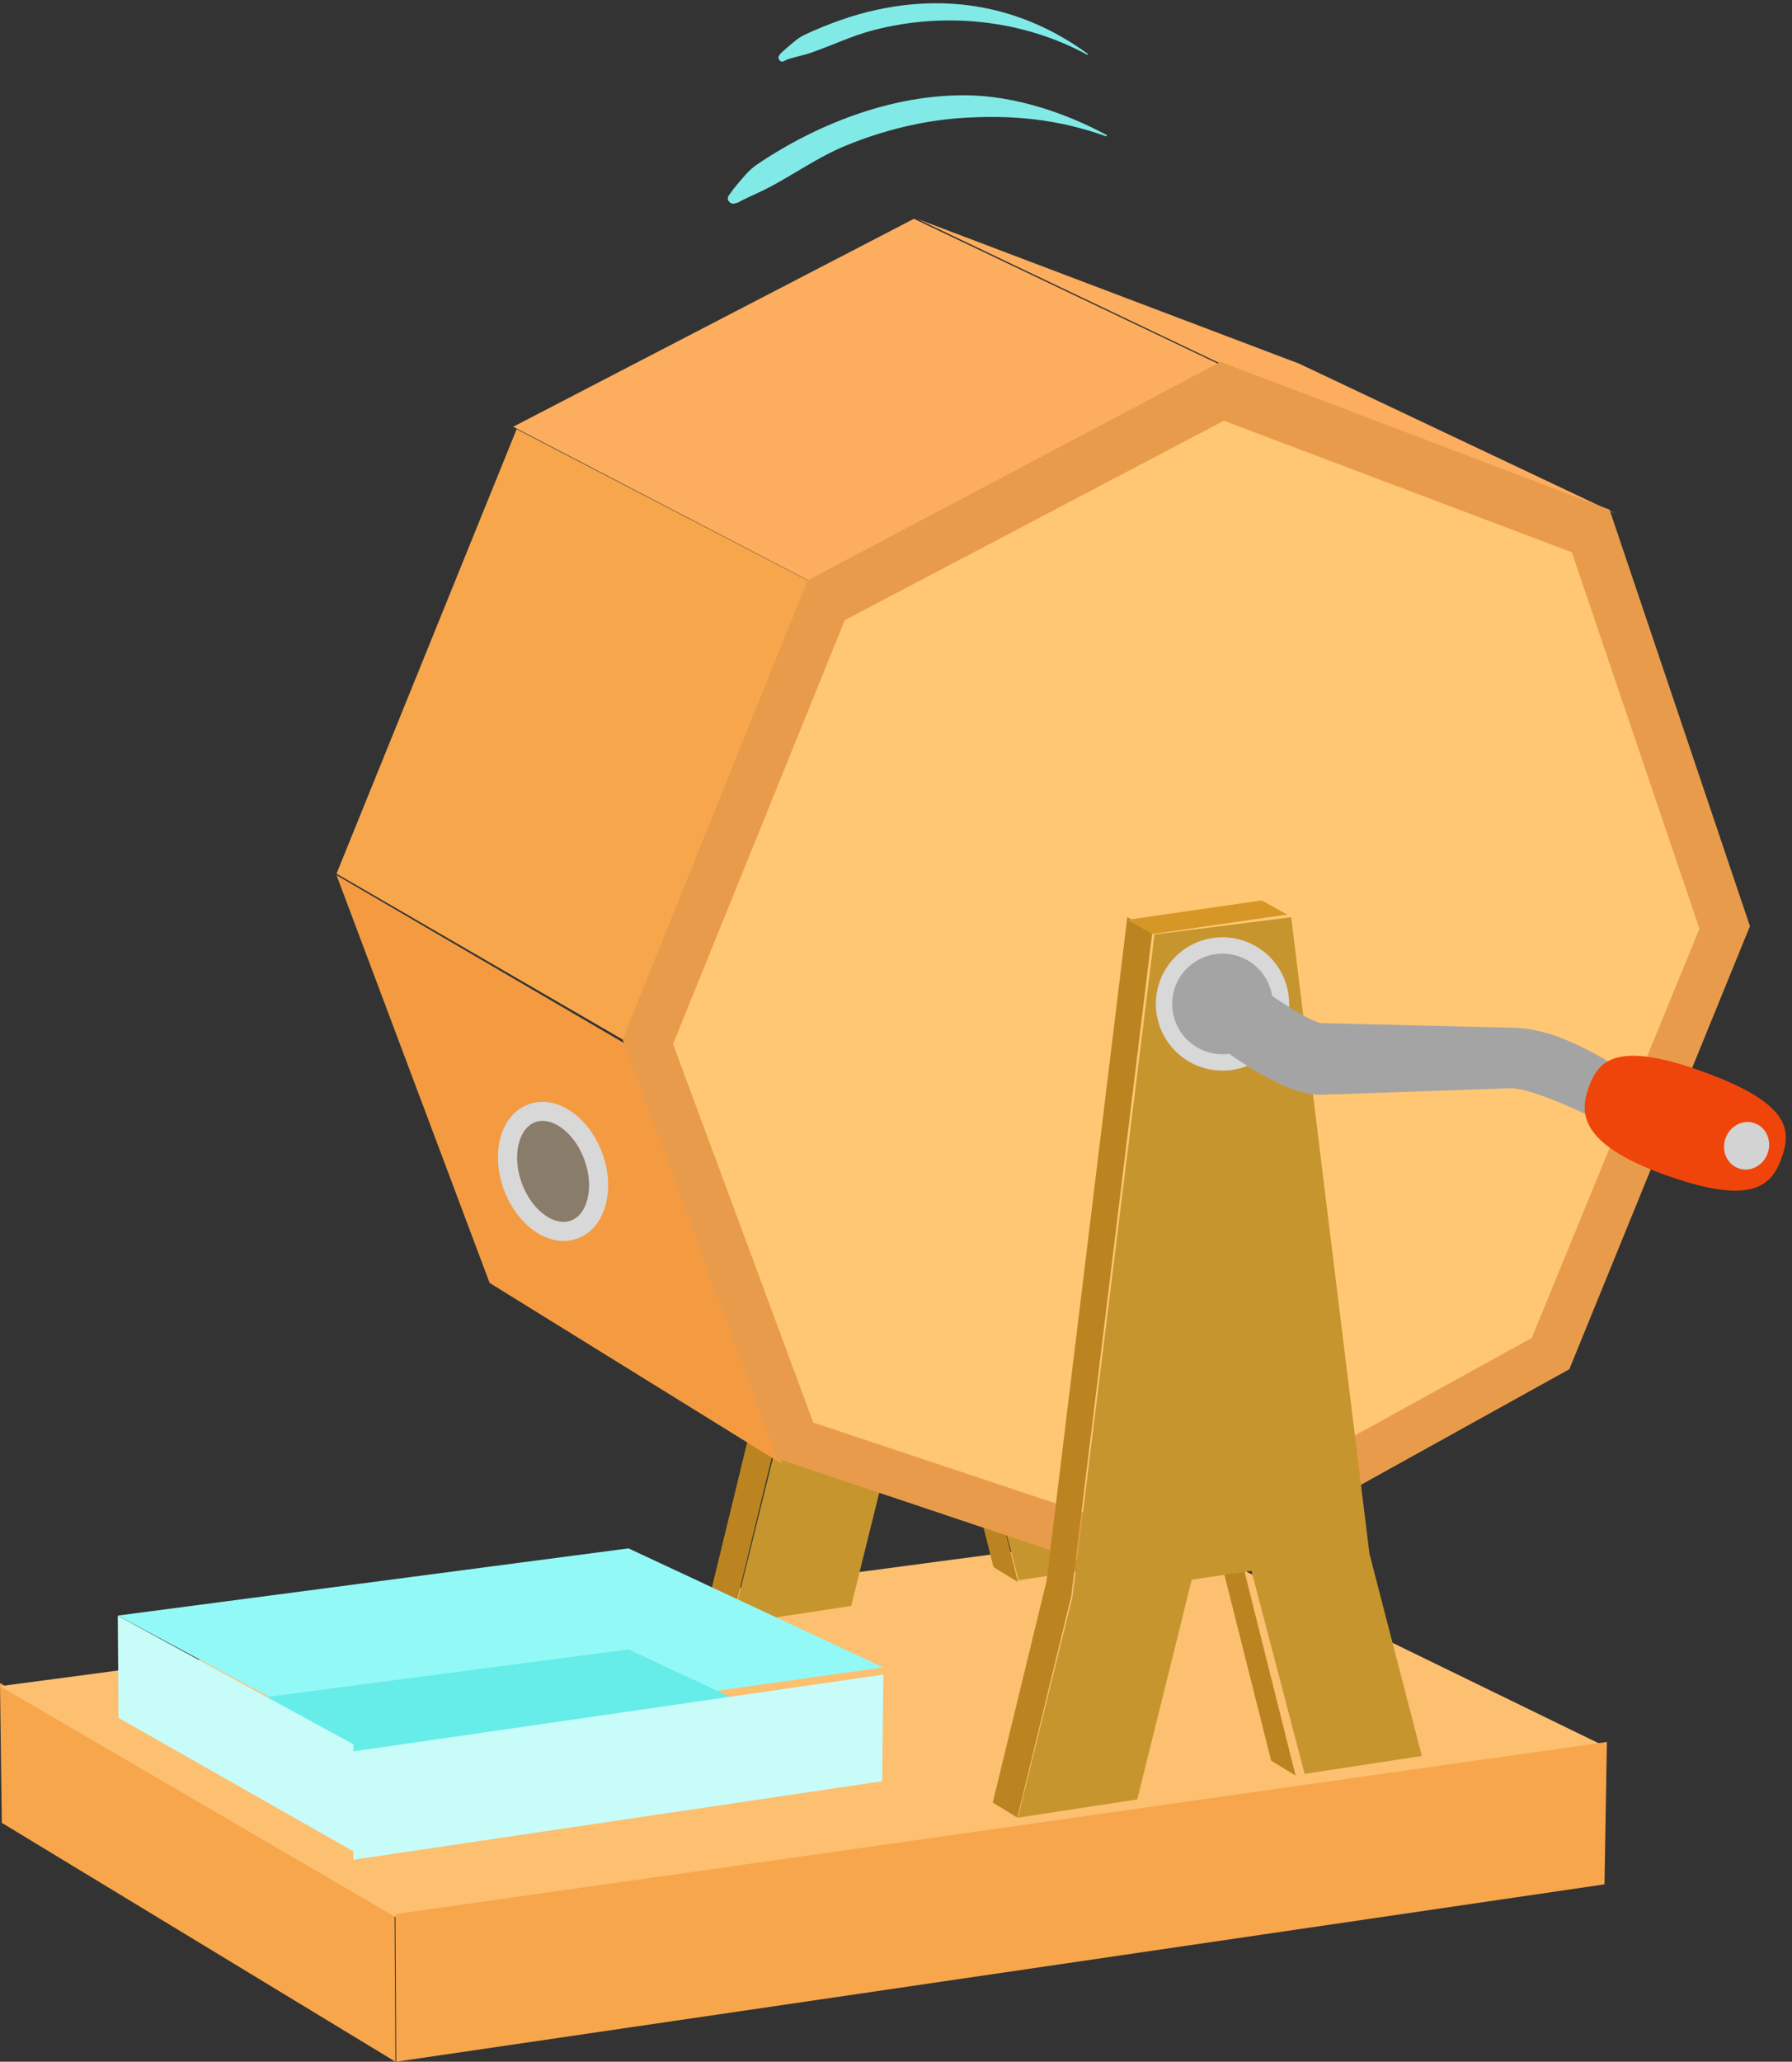 <?xml version="1.0" encoding="UTF-8"?>
<svg width="213px" height="245px" viewBox="0 0 213 245" version="1.1" xmlns="http://www.w3.org/2000/svg" xmlns:xlink="http://www.w3.org/1999/xlink">
    <rect x="0" y="0" width="213" height="245" fill="#333333" stroke="none"/>
    <!-- Generator: Sketch 48.2 (47327) - http://www.bohemiancoding.com/sketch -->
    <title>drawing-illust</title>
    <desc>Created with Sketch.</desc>
    <defs>
        <polygon id="path-1" points="0 0.308 31.358 0.308 31.358 17.174 0 17.174"></polygon>
    </defs>
    <g id="抽選中" stroke="none" stroke-width="1" fill="none" fill-rule="evenodd" transform="translate(-81, -197)">
        <g id="drawing-illust" transform="translate(61, 197)">
            <polygon id="Fill-1" fill="#F7A64B" points="20.216 216.614 67 245 66.902 227.581 20 200"></polygon>
            <polygon id="Fill-2" fill="#FCC070" points="67.33 228 20 200.376 158.363 182 211 207.635"></polygon>
            <polygon id="Fill-3" fill="#F7A64B" points="67 227.467 67.1 245 210.712 223.924 211 207"></polygon>
            <polygon id="Fill-4" fill="#BC8420" points="141 188 138.086 186.225 132 162 134.912 163.713"></polygon>
            <polygon id="Fill-5" fill="#BC8420" points="119.992 86 110.382 164.925 104 191.197 106.922 193 113.333 166.652 123 87.502"></polygon>
            <polygon id="Fill-6" fill="#C6952E" points="139.471 86 148.775 161.63 155 185.666 141.075 187.792 134.751 163.678 127.654 164.713 121.175 190.832 107 193 113.471 166.788 123.229 88.047"></polygon>
            <polygon id="Fill-7" fill="#93F9F6" points="61.968 207 34 191.985 94.706 184 125 198.146"></polygon>
            <polygon id="Fill-8" fill="#66EDE9" points="61.968 219 34 203.986 94.706 196 125 210.149"></polygon>
            <polygon id="Fill-9" fill="#C8FCF9" points="61.996 220 34.086 204.139 34 192 62 207.278"></polygon>
            <polygon id="Fill-10" fill="#C8FCF9" points="125 199 124.858 211.671 62 221 62.004 208.121"></polygon>
            <polygon id="Fill-11" fill="#FCAD5E" points="165.643 43.481 129 26 174.407 43.209 212 61"></polygon>
            <polygon id="Fill-12" fill="#F49B42" points="113 174 78.197 152.453 60 104 94.6 124.2"></polygon>
            <polygon id="Fill-13" fill="#F7A64B" points="94.819 124 60 103.82 81.41 51 117 69.485"></polygon>
            <polygon id="Fill-14" fill="#FCAD5E" points="116.123 69 81 50.711 128.629 26 165 43.325"></polygon>
            <polygon id="Fill-15" fill="#E89C4B" points="165.09 43 211.313 60.562 228 110.059 206.534 162.708 159.122 189 112.357 173.32 94 123.527 115.99 68.97"></polygon>
            <polygon id="Fill-16" fill="#FFC773" points="116.672 169.046 100 124.068 120.417 73.696 165.468 50 206.827 65.626 222 110.37 202.063 158.995 158.53 183"></polygon>
            <polygon id="Fill-17" fill="#BC8420" points="174 211 171.088 209.225 165 185 167.913 186.713"></polygon>
            <polygon id="Fill-18" fill="#BC8420" points="153.993 109 144.384 187.925 138 214.197 140.923 216 147.332 189.653 157 110.502"></polygon>
            <polygon id="Fill-19" fill="#D69727" points="156.991 111 154 109.306 169.971 107 173 108.679"></polygon>
            <polygon id="Fill-20" fill="#C6952E" points="173.472 109 182.775 184.63 189 208.666 175.073 210.792 168.75 186.678 161.654 187.714 155.174 213.832 141 216 147.47 189.789 157.228 111.047"></polygon>
            <g id="Group-64">
                <path d="M173.23,119.305 C173.23,123.68 169.683,127.226 165.308,127.226 C160.931,127.226 157.386,123.68 157.386,119.305 C157.386,114.928 160.931,111.381 165.308,111.381 C169.683,111.381 173.23,114.928 173.23,119.305" id="Fill-21" fill="#D8D8D8"></path>
                <path d="M171.284,119.305 C171.284,122.604 168.608,125.28 165.308,125.28 C162.005,125.28 159.33,122.604 159.33,119.305 C159.33,116.002 162.005,113.328 165.308,113.328 C168.608,113.328 171.284,116.002 171.284,119.305" id="Fill-23" fill="#A5A4A4"></path>
                <path d="M211.916,134.26 C209.199,132.521 202.04,129.319 199.645,129.319 L176.864,130.103 C172.653,130.103 166.151,125.431 162.651,122.642 C160.807,121.174 160.501,118.491 161.968,116.647 C163.435,114.803 166.119,114.501 167.965,115.964 C171.4,118.697 175.716,121.373 177.015,121.578 L199.645,122.129 C204.17,122.129 208.771,124.511 214.502,128.183 C216.486,129.454 212.629,134.719 211.916,134.26" id="Fill-25" fill="#A5A4A4"></path>
                <path d="M231.75,137.649 C230.527,141.044 228.091,143.277 217.842,139.592 C207.595,135.903 207.776,132.119 208.837,129.219 C209.893,126.321 211.72,123.501 222.267,127.292 C232.808,131.086 232.97,134.253 231.75,137.649" id="Fill-27" fill="#EF450A"></path>
                <path d="M230.105,137.057 C229.575,138.535 228.022,139.333 226.641,138.836 C225.257,138.339 224.569,136.737 225.101,135.256 C225.633,133.78 227.185,132.982 228.568,133.48 C229.948,133.977 230.638,135.579 230.105,137.057" id="Fill-29" fill="#D3D3D3"></path>
                <path d="M90.542,137.472 C91.917,141.295 90.883,145.164 88.227,146.119 C85.576,147.074 82.309,144.752 80.935,140.929 C79.561,137.11 80.599,133.238 83.251,132.282 C85.905,131.328 89.168,133.654 90.542,137.472" id="Fill-31" fill="#897C6A"></path>
                <path d="M84.492,133.199 C84.195,133.199 83.906,133.248 83.635,133.346 C81.606,134.077 80.858,137.373 82,140.545 C82.97,143.243 85.066,145.202 86.985,145.202 C87.283,145.202 87.572,145.152 87.844,145.054 C88.769,144.722 89.465,143.843 89.803,142.579 C90.181,141.167 90.065,139.489 89.477,137.855 C88.506,135.158 86.409,133.199 84.492,133.199 M86.985,147.465 C84.099,147.465 81.173,144.934 79.871,141.311 C78.261,136.837 79.577,132.403 82.868,131.217 C83.387,131.03 83.933,130.937 84.492,130.937 C87.378,130.937 90.302,133.466 91.607,137.09 C92.349,139.154 92.485,141.31 91.989,143.164 C91.453,145.165 90.253,146.593 88.61,147.183 C88.092,147.37 87.544,147.465 86.985,147.465" id="Fill-33" fill="#D8D8D8"></path>
                <g id="Group-41" transform="translate(0, 142.986)">
                    <mask id="mask-2" fill="white">
                        <use xlink:href="#path-1"></use>
                    </mask>
                    <g id="Clip-40"></g>
                </g>
                <path d="M151.519,16.039 C146.544,13.362 140.584,11.387 134.897,11.326 C129.842,11.271 124.841,12.373 120.151,14.195 C116.577,15.581 113.174,17.392 109.997,19.533 C108.969,20.227 108.22,21.225 107.424,22.159 C107.196,22.425 106.995,22.709 106.8,23 C106.682,23.174 106.332,23.503 106.707,23.166 C106.111,23.702 106.991,24.575 107.584,24.042 C107.231,24.359 108.117,23.847 108.403,23.707 C109.354,23.243 110.333,22.834 111.271,22.345 C114.397,20.714 117.19,18.688 120.49,17.325 C124.846,15.528 129.579,14.336 134.281,14.021 C140.3,13.618 145.747,14.152 151.455,16.191 C151.545,16.223 151.601,16.083 151.519,16.039" id="Fill-48" fill="#81EAE7"></path>
                <path d="M149.289,6.395 C141.844,0.977 133.329,-0.772 124.364,1.132 C121.348,1.772 118.425,2.837 115.633,4.135 C114.803,4.522 114.111,5.213 113.409,5.789 C113.228,5.938 112.436,6.655 112.746,6.453 C112.251,6.775 112.712,7.571 113.21,7.246 C113.716,6.916 115.375,6.615 116.185,6.34 C118.786,5.457 121.195,4.261 123.883,3.568 C132.355,1.382 141.546,2.337 149.228,6.502 C149.299,6.54 149.353,6.441 149.289,6.395" id="Fill-50" fill="#81EAE7"></path>
            </g>
        </g>
    </g>
</svg>